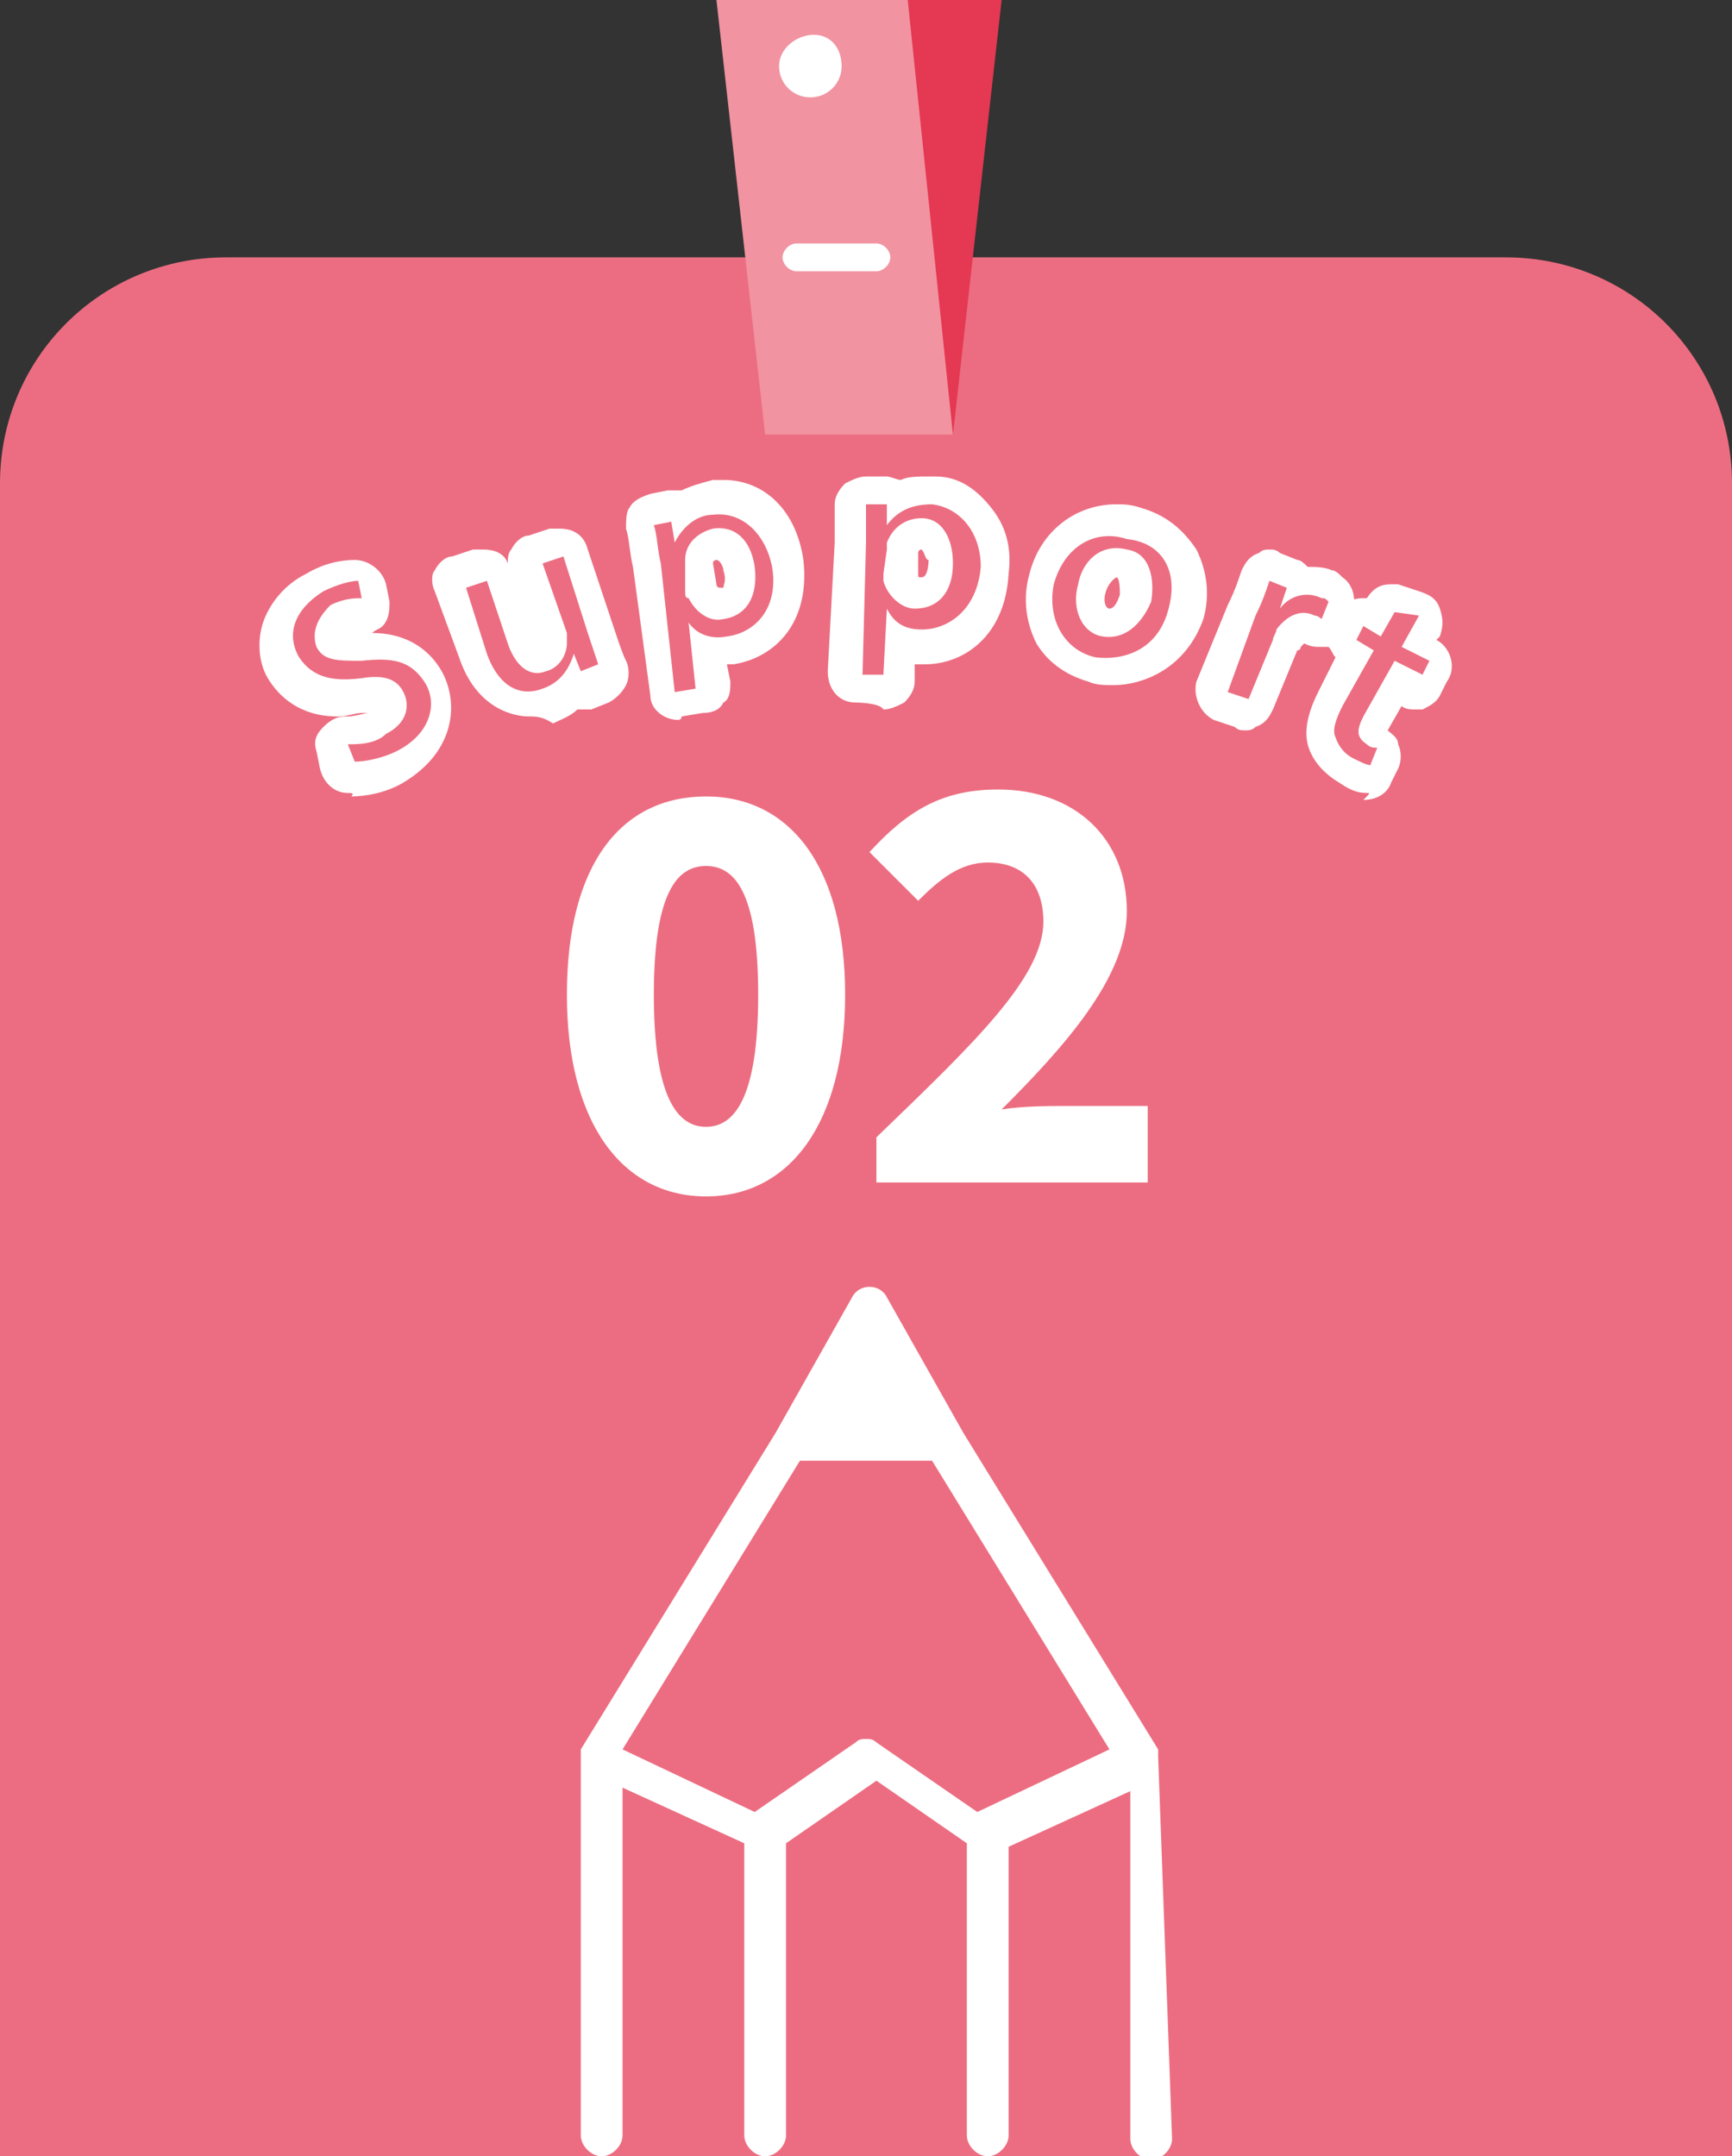 <?xml version="1.0" encoding="utf-8"?>
<!-- Generator: Adobe Illustrator 28.1.0, SVG Export Plug-In . SVG Version: 6.00 Build 0)  -->
<svg version="1.1" id="_レイヤー_2" xmlns="http://www.w3.org/2000/svg" xmlns:xlink="http://www.w3.org/1999/xlink" x="0px"
	 y="0px" viewBox="0 0 49.8 62" style="enable-background:new 0 0 49.8 62;" xml:space="preserve">
<rect x="0" y="0" width="49.8" height="62" fill="#333333" stroke="none"/>
<style type="text/css">
	.st0{fill:#EC6D81;}
	.st1{fill:#E53852;}
	.st2{fill:#F193A1;}
	.st3{fill:#FFFFFF;}
</style>
<g id="_レイヤー_1-2">
	<path class="st0" d="M49.8,62V13.9c0-3.6-2.9-6.5-6.5-6.5H6.5C2.9,7.4,0,10.3,0,13.9V62H49.8z"/>
	<polygon class="st1" points="28.8,0 27.4,12.5 22,12.5 23.3,0 	"/>
	<polygon class="st2" points="20.6,0 22,12.5 27.4,12.5 26.1,0 	"/>
	<path class="st3" d="M25.2,7.8h-2.3c-0.2,0-0.4-0.2-0.4-0.4S22.7,7,22.9,7h2.3c0.2,0,0.4,0.2,0.4,0.4S25.4,7.8,25.2,7.8"/>
	<path class="st3" d="M24.2,1.9c0,0.5-0.4,0.9-0.9,0.9s-0.9-0.4-0.9-0.9S22.9,1,23.4,1S24.2,1.4,24.2,1.9"/>
	<path class="st3" d="M33.3,50.5c0,0,0-0.1,0-0.1c0,0,0-0.1,0-0.1c0,0,0,0,0,0l-5.6-9.1l-2.2-3.9c-0.2-0.4-0.8-0.4-1,0l-2.2,3.9
		l-5.6,9.1c0,0,0,0,0,0c0,0,0,0.1,0,0.1c0,0,0,0.1,0,0.1c0,0,0,0,0,0v10.9c0,0.3,0.3,0.6,0.6,0.6s0.6-0.3,0.6-0.6v-10l3.5,1.6v8.4
		c0,0.3,0.3,0.6,0.6,0.6s0.6-0.3,0.6-0.6V53l2.6-1.8l2.6,1.8v8.4c0,0.3,0.3,0.6,0.6,0.6s0.6-0.3,0.6-0.6v-8.3l3.5-1.6v10
		c0,0.3,0.3,0.6,0.6,0.6s0.6-0.3,0.6-0.6L33.3,50.5C33.3,50.5,33.3,50.5,33.3,50.5 M28.1,52.1l-2.9-2c-0.1-0.1-0.2-0.1-0.3-0.1
		s-0.2,0-0.3,0.1l-2.9,2l-3.8-1.8L23,42h3.8l5.1,8.3L28.1,52.1L28.1,52.1z"/>
	<path class="st3" d="M10,22.8c-0.4,0-0.7-0.3-0.8-0.7l-0.1-0.5c-0.1-0.3,0-0.5,0.2-0.7c0.2-0.2,0.4-0.3,0.6-0.3c0,0,0.1,0,0.1,0
		c0.2,0,0.5-0.1,0.6-0.1c0,0,0,0,0.1,0c-0.1,0-0.2,0-0.3,0c-0.2,0-0.4,0.1-0.7,0.1c-1.1,0-1.7-0.6-2-1.1c-0.3-0.5-0.3-1.2-0.1-1.7
		c0.2-0.5,0.6-1,1.2-1.3c0.5-0.3,1-0.4,1.4-0.4c0.4,0,0.8,0.3,0.9,0.7l0.1,0.5c0,0.2,0,0.5-0.2,0.7c-0.1,0.1-0.2,0.1-0.3,0.2h0
		c0.9,0,1.6,0.4,2,1.1c0.5,0.9,0.4,2.3-1.1,3.2c-0.5,0.3-1.1,0.4-1.5,0.4C10.2,22.8,10.1,22.8,10,22.8L10,22.8z"/>
	<path class="st0" d="M10,21.4c0.3,0,0.8,0,1.1-0.3c0.6-0.3,0.7-0.8,0.5-1.2c-0.2-0.4-0.6-0.5-1.2-0.4c-0.8,0.1-1.4,0-1.8-0.6
		c-0.4-0.7-0.1-1.4,0.7-1.9c0.4-0.2,0.8-0.3,1-0.3l0.1,0.5c-0.2,0-0.5,0-0.9,0.2C9,17.9,9,18.3,9.1,18.6c0.2,0.4,0.6,0.4,1.3,0.4
		c0.9-0.1,1.4,0,1.8,0.6c0.4,0.6,0.2,1.5-0.8,2c-0.4,0.2-0.9,0.3-1.2,0.3L10,21.4L10,21.4z"/>
	<path class="st3" d="M15.2,20.6c-0.4,0-1.5-0.2-2-1.7L12.5,17c-0.1-0.2-0.1-0.5,0-0.6c0.1-0.2,0.3-0.4,0.5-0.4l0.6-0.2
		c0.1,0,0.2,0,0.3,0c0.3,0,0.6,0.1,0.7,0.4c0-0.1,0-0.3,0.1-0.4c0.1-0.2,0.3-0.4,0.5-0.4l0.6-0.2c0.1,0,0.2,0,0.3,0
		c0.4,0,0.7,0.2,0.8,0.6l0.8,2.4c0.1,0.3,0.2,0.6,0.3,0.8c0.1,0.2,0.1,0.5,0,0.7c-0.1,0.2-0.3,0.4-0.5,0.5l-0.5,0.2
		c-0.1,0-0.2,0-0.3,0c0,0-0.1,0-0.1,0c-0.2,0.2-0.5,0.3-0.7,0.4C15.6,20.6,15.4,20.6,15.2,20.6L15.2,20.6z"/>
	<path class="st0" d="M16.9,18.2c0.1,0.3,0.2,0.6,0.3,0.9l-0.5,0.2l-0.2-0.5h0c-0.1,0.3-0.3,0.8-0.9,1c-0.5,0.2-1.2,0.1-1.6-1
		l-0.6-1.9l0.6-0.2l0.6,1.8c0.2,0.6,0.6,1,1.1,0.8c0.4-0.1,0.6-0.5,0.6-0.8c0-0.1,0-0.2,0-0.3l-0.7-2l0.6-0.2L16.9,18.2L16.9,18.2z"
		/>
	<path class="st3" d="M19.5,20.7c-0.4,0-0.8-0.3-0.8-0.7l-0.5-3.7c-0.1-0.4-0.1-0.8-0.2-1.1c0-0.2,0-0.5,0.1-0.6
		c0.1-0.2,0.3-0.3,0.6-0.4l0.5-0.1c0,0,0.1,0,0.1,0c0.1,0,0.2,0,0.3,0c0.2-0.1,0.5-0.2,0.9-0.3c0.1,0,0.2,0,0.3,0
		c1.2,0,2.1,0.9,2.3,2.3c0.2,1.8-0.8,2.8-2,3c-0.1,0-0.1,0-0.2,0l0.1,0.5c0,0.2,0,0.5-0.2,0.6c-0.1,0.2-0.3,0.3-0.6,0.3l-0.6,0.1
		C19.6,20.7,19.5,20.7,19.5,20.7z M20.6,16.1c0,0-0.1,0-0.1,0.1l0.1,0.6c0,0.1,0.1,0.1,0.1,0.1c0.1,0,0.1,0,0.1,0
		c0-0.1,0.1-0.2,0-0.5C20.8,16.3,20.7,16.1,20.6,16.1L20.6,16.1L20.6,16.1z"/>
	<path class="st0" d="M19,16.2c-0.1-0.4-0.1-0.8-0.2-1.1l0.5-0.1l0.1,0.6h0c0.2-0.4,0.6-0.8,1.1-0.8c0.8-0.1,1.5,0.5,1.7,1.5
		c0.2,1.2-0.5,1.9-1.3,2c-0.5,0.1-0.9-0.1-1.1-0.4h0l0.2,1.9l-0.6,0.1L19,16.2L19,16.2z M19.7,17c0,0.1,0,0.2,0.1,0.2
		c0.2,0.4,0.6,0.7,1,0.6c0.7-0.1,1-0.7,0.9-1.5c-0.1-0.7-0.5-1.2-1.2-1.1c-0.4,0.1-0.8,0.4-0.8,0.9c0,0.1,0,0.2,0,0.3L19.7,17
		L19.7,17z"/>
	<path class="st3" d="M24.6,20.2c-0.5,0-0.8-0.4-0.8-0.9l0.2-3.7c0-0.4,0-0.8,0-1.1c0-0.2,0.1-0.4,0.3-0.6c0.2-0.1,0.4-0.2,0.6-0.2
		c0,0,0.6,0,0.6,0c0.1,0,0.3,0.1,0.4,0.1c0.2-0.1,0.5-0.1,0.8-0.1h0.2c0.7,0,1.2,0.4,1.6,0.9c0.4,0.5,0.6,1.1,0.5,1.9
		c-0.1,1.8-1.3,2.6-2.4,2.6c0,0-0.1,0-0.1,0c-0.1,0-0.1,0-0.2,0l0,0.5c0,0.2-0.1,0.4-0.3,0.6c-0.2,0.1-0.4,0.2-0.6,0.2
		C25.3,20.2,24.6,20.2,24.6,20.2L24.6,20.2z M26.5,15.8c0,0-0.1,0-0.1,0.1l0,0.6c0,0.1,0,0.1,0.1,0.1l0,0c0.2,0,0.2-0.5,0.2-0.5
		C26.6,16.1,26.6,15.9,26.5,15.8L26.5,15.8z"/>
	<path class="st0" d="M24.9,15.6c0-0.4,0-0.8,0-1.1l0.6,0v0.6h0c0.3-0.4,0.7-0.6,1.3-0.6c0.8,0.1,1.4,0.8,1.4,1.8
		c-0.1,1.2-0.9,1.8-1.7,1.8c-0.5,0-0.8-0.2-1-0.6h0l-0.1,1.9l-0.6,0L24.9,15.6L24.9,15.6z M25.4,16.5c0,0.1,0,0.2,0,0.2
		c0.1,0.4,0.5,0.8,0.9,0.8c0.7,0,1.1-0.5,1.1-1.3c0-0.7-0.3-1.3-0.9-1.3c-0.4,0-0.8,0.2-1,0.7c0,0.1,0,0.2,0,0.2L25.4,16.5
		L25.4,16.5z"/>
	<path class="st3" d="M32,19.7c-0.2,0-0.5,0-0.7-0.1c-0.7-0.2-1.2-0.6-1.5-1.1c-0.3-0.6-0.4-1.3-0.2-2c0.3-1.2,1.3-2,2.5-2
		c0.2,0,0.4,0,0.7,0.1c0.7,0.2,1.2,0.6,1.6,1.2c0.3,0.6,0.4,1.3,0.2,2C34.1,19.2,32.9,19.7,32,19.7L32,19.7z M32.1,16.6
		c0,0-0.2,0.1-0.3,0.4s0,0.5,0.1,0.5l0,0c0.1,0,0.2-0.1,0.3-0.4C32.2,17,32.2,16.6,32.1,16.6L32.1,16.6z"/>
	<path class="st0" d="M33.6,17.5c-0.3,1.2-1.3,1.5-2.1,1.4c-0.9-0.2-1.4-1.1-1.2-2.1c0.3-1.1,1.2-1.6,2.1-1.3
		C33.4,15.6,33.9,16.4,33.6,17.5L33.6,17.5z M31,16.8c-0.2,0.7,0.1,1.4,0.7,1.5c0.6,0.1,1.1-0.3,1.4-1c0.1-0.6,0-1.4-0.7-1.5
		C31.6,15.6,31.1,16.2,31,16.8z"/>
	<path class="st3" d="M35.8,21c-0.1,0-0.2,0-0.3-0.1l-0.6-0.2c-0.4-0.2-0.6-0.7-0.5-1.1l0.9-2.2c0.2-0.4,0.3-0.7,0.4-1
		c0.1-0.2,0.2-0.4,0.5-0.5c0.1-0.1,0.2-0.1,0.3-0.1s0.2,0,0.3,0.1l0.5,0.2c0.1,0,0.2,0.1,0.3,0.2c0.2,0,0.5,0,0.7,0.1
		c0.1,0,0.2,0.1,0.3,0.2c0.3,0.2,0.4,0.6,0.3,1l-0.2,0.5c-0.1,0.2-0.3,0.4-0.5,0.5c-0.1,0-0.2,0-0.2,0c-0.2,0-0.3,0-0.5-0.1l0,0
		c0,0,0,0-0.1,0.1c0,0,0,0.1-0.1,0.1l-0.7,1.7c-0.1,0.2-0.2,0.4-0.5,0.5C36,21,35.9,21,35.8,21L35.8,21z"/>
	<path class="st0" d="M36.1,17.7c0.2-0.4,0.3-0.7,0.4-1l0.5,0.2l-0.2,0.6h0c0.3-0.4,0.8-0.5,1.2-0.3c0.1,0,0.1,0,0.2,0.1l-0.2,0.5
		c0,0-0.1-0.1-0.2-0.1c-0.4-0.2-0.8,0-1.1,0.4c0,0.1-0.1,0.2-0.1,0.3l-0.7,1.7l-0.6-0.2L36.1,17.7L36.1,17.7z"/>
	<path class="st3" d="M39.3,22.8c-0.3,0-0.5-0.1-0.8-0.3c-0.5-0.3-0.8-0.7-0.9-1.1c-0.1-0.4,0-0.9,0.3-1.5l0.5-1
		c-0.1-0.1-0.1-0.2-0.2-0.3c-0.1-0.2,0-0.5,0.1-0.6l0.2-0.4c0.2-0.3,0.4-0.4,0.7-0.4c0,0,0.1,0,0.1,0l0,0c0.2-0.3,0.4-0.4,0.7-0.4
		c0.1,0,0.1,0,0.2,0l0.6,0.2c0.3,0.1,0.5,0.2,0.6,0.5s0.1,0.5,0,0.8l-0.1,0.1l0,0c0.4,0.2,0.6,0.8,0.3,1.2l-0.2,0.4
		c-0.1,0.2-0.3,0.3-0.5,0.4c-0.1,0-0.2,0-0.2,0c-0.1,0-0.3,0-0.4-0.1l0,0l-0.4,0.7c0.1,0.1,0.3,0.2,0.3,0.4c0.1,0.2,0.1,0.5,0,0.7
		l-0.2,0.4c-0.1,0.3-0.4,0.5-0.8,0.5C39.4,22.8,39.4,22.8,39.3,22.8L39.3,22.8z"/>
	<path class="st0" d="M40.8,17.7l-0.5,0.9l0.8,0.4l-0.2,0.4L40.1,19l-0.9,1.6C39,21,39,21.2,39.3,21.4c0.1,0.1,0.2,0.1,0.3,0.1
		L39.4,22c-0.1,0-0.3-0.1-0.5-0.2c-0.2-0.1-0.4-0.3-0.5-0.6c-0.1-0.2,0-0.5,0.2-0.9l0.9-1.6l-0.5-0.3l0.2-0.4l0.5,0.3l0.4-0.7
		L40.8,17.7L40.8,17.7z"/>
	<path class="st3" d="M16.3,28.6c0-3.8,1.6-5.7,4-5.7s4,2,4,5.7s-1.6,5.8-4,5.8S16.3,32.3,16.3,28.6z M21.8,28.6
		c0-3-0.7-3.7-1.5-3.7s-1.5,0.7-1.5,3.7s0.7,3.8,1.5,3.8S21.8,31.6,21.8,28.6z"/>
	<path class="st3" d="M25.2,32.7C28,30,30,28.1,30,26.5c0-1.1-0.6-1.7-1.6-1.7c-0.8,0-1.4,0.5-2,1.1l-1.4-1.4
		c1.1-1.2,2.1-1.8,3.7-1.8c2.2,0,3.7,1.4,3.7,3.5c0,1.9-1.8,3.9-3.6,5.7c0.6-0.1,1.4-0.1,1.9-0.1H33v2.2h-7.8L25.2,32.7L25.2,32.7z"
		/>
</g>
</svg>

